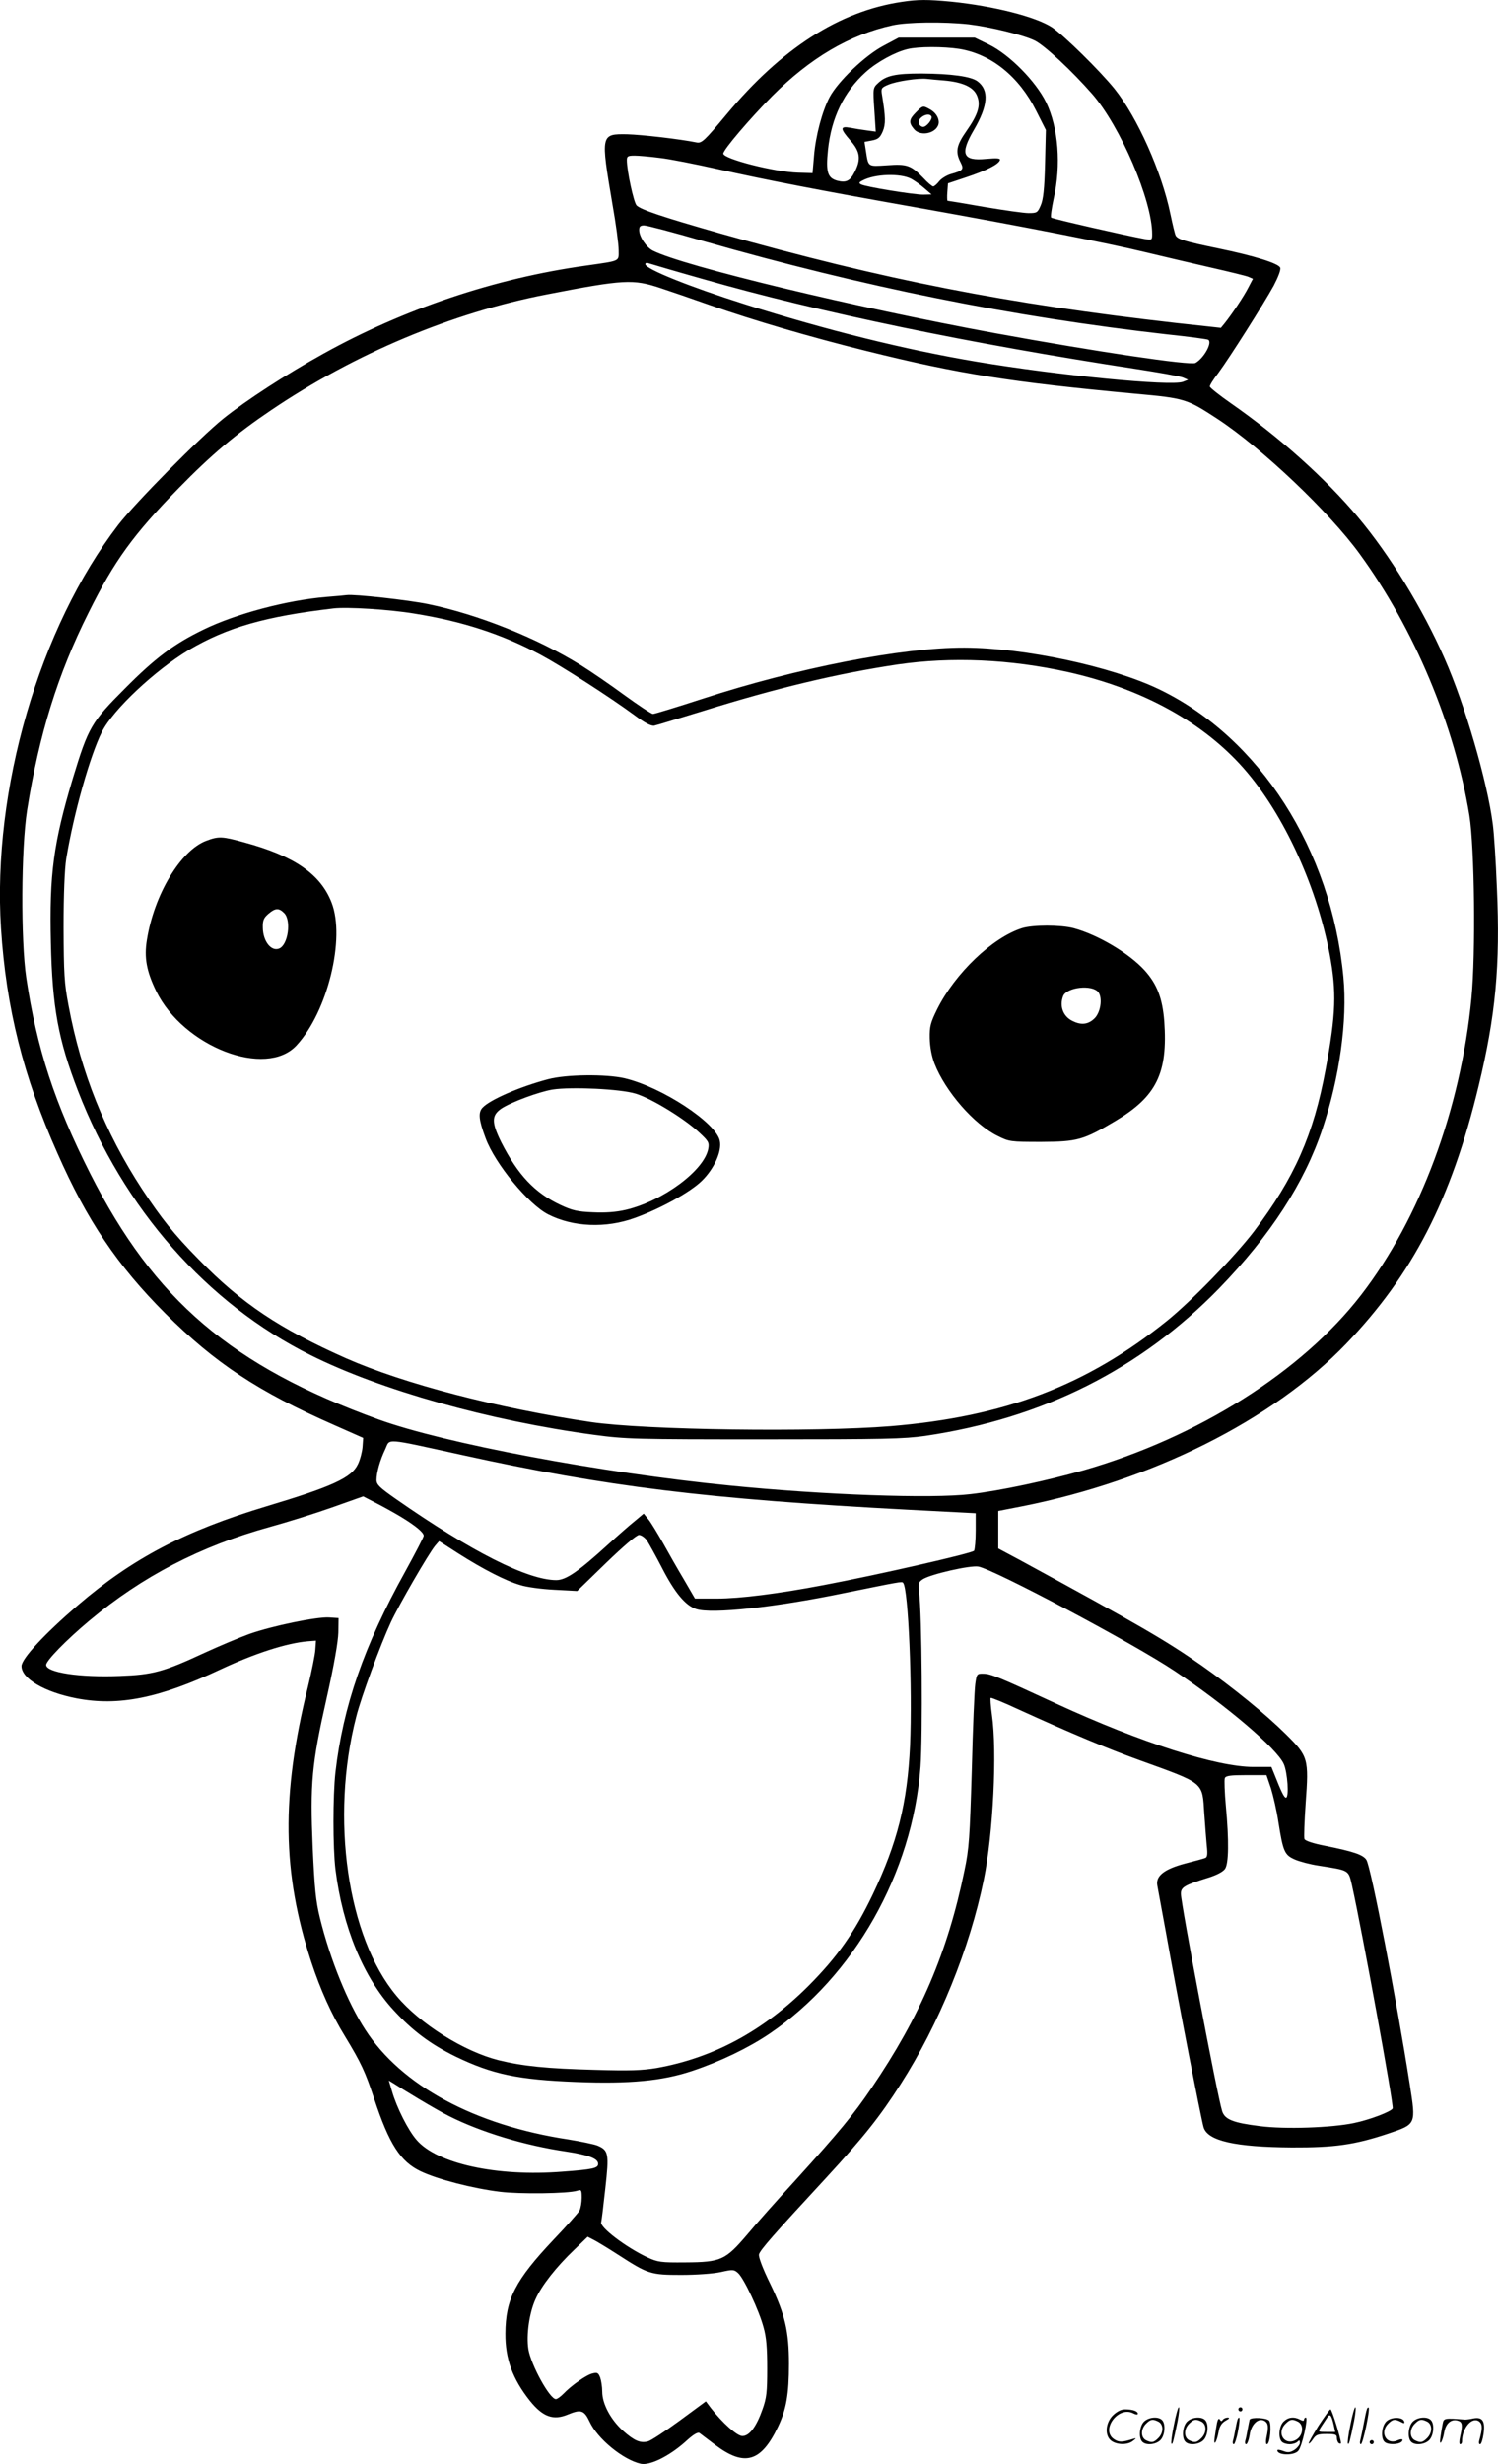 <svg version="1.0" xmlns="http://www.w3.org/2000/svg"
  viewBox="0 0 730.023 1200.437"
 preserveAspectRatio="xMidYMid meet">
<g transform="translate(-0.515,1200.832) scale(0.1,-0.1)"
fill="#000000" stroke="none">
<path d="M4400 11999 c-305 -45 -587 -227 -856 -550 -105 -126 -119 -139 -143
-135 -84 17 -267 38 -339 40 -130 2 -130 1 -72 -342 17 -95 30 -195 30 -222 0
-57 13 -51 -160 -76 -441 -61 -887 -211 -1279 -429 -179 -99 -376 -227 -486
-315 -116 -93 -429 -410 -513 -518 -385 -501 -615 -1291 -572 -1966 25 -388
108 -721 275 -1096 144 -327 292 -547 525 -780 242 -242 454 -382 825 -545
l140 -62 -3 -44 c-2 -24 -12 -63 -23 -85 -31 -65 -124 -108 -444 -204 -399
-120 -654 -254 -920 -482 -165 -142 -275 -261 -275 -297 0 -61 113 -127 268
-157 204 -39 402 0 702 141 169 79 322 128 425 137 l40 3 -3 -43 c-1 -23 -18
-107 -37 -185 -130 -527 -125 -902 17 -1337 44 -134 98 -255 164 -362 80 -132
99 -173 143 -306 72 -218 127 -305 226 -352 81 -39 255 -84 387 -100 97 -12
331 -9 376 5 20 7 22 4 22 -34 0 -23 -5 -52 -11 -63 -6 -11 -63 -75 -126 -141
-187 -198 -234 -290 -235 -457 -1 -124 35 -222 120 -329 63 -78 114 -96 185
-66 63 26 79 21 105 -34 38 -84 164 -187 250 -206 45 -9 137 36 216 106 40 37
62 50 71 43 6 -5 40 -30 74 -56 144 -109 225 -86 308 88 40 84 53 157 53 306
0 157 -19 240 -90 387 -38 77 -59 133 -56 146 5 21 70 95 328 374 185 201 261
297 362 455 187 292 337 661 406 999 45 222 65 620 39 802 -6 42 -8 79 -6 81
2 3 65 -23 138 -57 250 -114 434 -191 584 -245 323 -117 309 -105 319 -262 4
-53 9 -123 12 -154 5 -44 3 -59 -8 -62 -7 -3 -51 -15 -98 -27 -101 -27 -143
-60 -135 -106 3 -15 21 -116 41 -223 58 -326 174 -923 185 -957 21 -65 153
-95 429 -97 208 -1 307 13 469 67 139 47 137 43 106 242 -64 410 -189 1059
-211 1092 -16 25 -63 41 -203 69 -56 11 -96 24 -99 33 -3 7 0 85 6 173 16 219
13 229 -97 338 -98 97 -255 225 -410 334 -176 123 -295 192 -888 515 l-103 55
0 92 0 91 113 22 c635 125 1225 420 1583 793 323 337 511 701 644 1251 84 347
107 591 90 970 -5 128 -14 267 -20 310 -26 205 -135 581 -235 807 -106 242
-268 506 -423 690 -158 188 -382 389 -619 554 -56 39 -102 76 -102 81 -1 6 18
36 42 67 56 76 220 335 269 424 22 42 36 78 32 88 -8 21 -126 58 -306 95 -155
32 -192 43 -203 61 -4 6 -15 53 -26 105 -42 205 -161 471 -272 610 -72 89
-247 261 -305 300 -79 52 -285 104 -491 125 -116 11 -162 11 -241 -1z m325
-109 c108 -13 271 -53 324 -80 48 -24 181 -148 279 -260 137 -157 292 -518
292 -682 0 -29 -1 -30 -37 -24 -89 16 -449 98 -455 104 -4 4 2 45 12 92 37
164 23 347 -37 470 -50 102 -178 232 -278 281 l-70 34 -185 0 -185 0 -75 -40
c-89 -47 -221 -173 -262 -250 -36 -68 -68 -188 -76 -288 l-7 -82 -70 2 c-114
3 -365 67 -365 93 0 19 130 171 239 281 185 185 376 298 586 344 73 16 248 18
370 5z m-45 -120 c155 -25 291 -134 375 -302 l47 -93 -4 -165 c-3 -123 -9
-175 -21 -202 -15 -36 -19 -38 -59 -38 -24 0 -121 14 -216 30 -96 17 -176 30
-179 30 -2 0 -3 19 -1 43 l3 42 90 30 c96 32 156 62 163 83 3 9 -12 11 -67 6
-114 -11 -129 23 -60 141 70 120 75 194 18 237 -32 24 -128 37 -274 38 -125 0
-171 -10 -209 -45 -27 -25 -27 -25 -20 -131 l7 -107 -44 6 c-24 3 -61 9 -81
13 -50 9 -49 -5 2 -63 47 -53 52 -91 20 -153 -22 -44 -42 -53 -85 -42 -47 13
-56 43 -45 149 16 157 78 284 183 379 55 50 145 99 205 113 52 13 175 13 252
1z m-73 -154 c90 -8 142 -32 159 -73 20 -46 6 -92 -51 -173 -49 -70 -55 -101
-29 -152 18 -35 13 -41 -48 -58 -20 -6 -46 -22 -56 -35 -11 -14 -24 -25 -29
-25 -5 0 -27 18 -48 41 -61 63 -80 69 -177 62 -95 -6 -91 -9 -103 69 l-7 45
37 7 c30 6 39 14 52 44 15 36 14 70 -3 174 -6 36 -5 39 31 54 41 17 144 32
185 28 14 -2 53 -5 87 -8z m-1387 -377 c47 -5 173 -30 280 -54 237 -53 498
-104 985 -190 522 -93 914 -170 1100 -215 88 -21 232 -55 320 -75 88 -20 170
-40 183 -45 l23 -10 -22 -42 c-21 -42 -80 -130 -116 -175 l-18 -22 -220 24
c-827 94 -1417 209 -2220 436 -277 79 -389 116 -408 137 -14 16 -47 168 -47
220 0 19 5 22 38 22 21 0 76 -5 122 -11z m1226 -102 c16 -9 45 -29 64 -46 l35
-30 -41 -1 c-48 0 -282 38 -303 50 -11 6 -10 10 8 19 59 32 184 36 237 8z
m-1014 -303 c783 -224 1503 -369 2263 -455 105 -11 193 -23 198 -26 22 -13
-21 -90 -62 -113 -26 -13 -479 54 -976 145 -685 126 -1520 327 -1668 402 -32
16 -67 68 -67 101 0 17 6 22 24 22 14 0 143 -34 288 -76z m-2 -185 c570 -163
1302 -315 2115 -439 110 -17 211 -35 225 -41 l25 -11 -25 -10 c-59 -22 -606
31 -1005 98 -346 58 -733 154 -1130 280 -272 86 -485 172 -485 195 0 7 8 8 18
4 9 -3 127 -38 262 -76z m-207 -44 c40 -13 151 -51 247 -85 209 -73 481 -153
755 -221 455 -113 703 -152 1313 -209 243 -22 251 -25 401 -123 216 -142 544
-453 692 -657 266 -365 463 -835 535 -1275 25 -155 31 -671 10 -889 -52 -541
-250 -1074 -538 -1447 -289 -374 -796 -694 -1353 -854 -175 -50 -408 -100
-550 -116 -191 -23 -715 -4 -1175 42 -627 62 -1388 205 -1711 322 -714 259
-1092 581 -1404 1197 -174 345 -260 607 -312 955 -27 182 -25 629 4 815 58
368 149 663 300 964 125 252 218 380 438 605 160 164 281 266 450 380 408 276
883 476 1345 565 375 73 421 75 553 31z m-967 -5685 c705 -155 1195 -215 2177
-267 l327 -17 0 -85 c0 -47 -4 -91 -8 -98 -8 -12 -467 -117 -732 -167 -220
-42 -408 -66 -522 -66 l-106 0 -54 93 c-30 50 -76 131 -102 178 -27 47 -58 99
-71 115 l-23 28 -43 -36 c-24 -19 -82 -70 -129 -113 -147 -134 -207 -175 -254
-175 -139 0 -414 139 -781 395 -80 56 -95 70 -95 93 0 36 17 97 43 151 24 52
-10 55 373 -29z m-298 -301 c74 -45 112 -77 112 -93 0 -6 -41 -85 -91 -176
-200 -360 -302 -655 -339 -975 -13 -117 -13 -367 0 -475 35 -280 136 -526 284
-686 92 -100 179 -165 301 -225 180 -87 305 -113 590 -124 258 -10 418 5 564
54 135 45 274 112 376 181 413 280 697 783 736 1300 11 155 7 746 -7 852 -5
41 -3 48 18 62 38 25 232 69 271 62 79 -15 757 -375 957 -509 253 -169 497
-377 531 -452 19 -41 27 -165 11 -165 -9 0 -23 29 -56 113 l-15 37 -88 0
c-179 0 -547 118 -958 307 -285 132 -321 146 -355 147 -34 1 -35 0 -42 -49 -4
-27 -12 -216 -17 -420 -10 -330 -13 -383 -36 -491 -81 -396 -216 -711 -453
-1059 -88 -130 -156 -212 -368 -446 -88 -96 -195 -216 -238 -268 -106 -124
-127 -134 -301 -135 -120 -1 -134 1 -186 25 -104 49 -233 147 -224 171 2 7 11
81 20 164 19 170 16 186 -38 209 -18 7 -81 20 -142 30 -456 69 -814 262 -990
535 -86 132 -171 342 -221 545 -20 82 -26 143 -35 343 -13 313 -5 405 68 727
36 160 56 275 57 320 l1 70 -46 3 c-60 4 -277 -41 -388 -80 -47 -17 -147 -59
-221 -93 -198 -92 -250 -106 -410 -112 -197 -8 -360 17 -360 54 0 21 100 123
210 215 258 216 543 364 880 457 80 22 215 64 300 94 l155 55 58 -30 c32 -16
88 -47 125 -69z m1200 -116 c10 -16 43 -75 73 -133 61 -119 114 -184 167 -201
75 -25 384 8 722 78 271 55 280 57 286 50 26 -26 46 -514 34 -794 -13 -279
-62 -473 -181 -723 -90 -188 -173 -305 -313 -446 -220 -220 -465 -352 -741
-401 -72 -12 -132 -14 -300 -9 -235 6 -352 18 -470 47 -168 42 -384 177 -498
314 -239 285 -323 866 -196 1359 24 96 118 351 169 461 38 82 183 333 216 373
l19 22 95 -61 c118 -75 228 -132 300 -153 30 -10 105 -20 166 -23 l112 -6 141
137 c84 81 148 136 160 136 11 0 28 -12 39 -27z m3041 -1208 c11 -36 28 -109
36 -163 23 -145 30 -161 80 -183 23 -10 75 -24 116 -30 152 -24 145 -20 163
-97 48 -216 205 -1074 198 -1086 -9 -16 -111 -55 -188 -71 -108 -23 -338 -31
-460 -15 -129 16 -170 32 -183 73 -23 72 -201 1010 -201 1059 0 32 17 42 136
79 38 12 69 28 79 42 18 26 20 135 4 308 -6 66 -8 126 -5 134 4 12 27 15 104
15 l99 0 22 -65z m-4154 -1512 c55 -33 123 -72 150 -85 155 -78 370 -143 570
-172 109 -17 155 -34 155 -60 0 -21 -25 -27 -175 -38 -319 -25 -611 39 -710
155 -41 47 -96 156 -119 235 l-16 54 23 -14 c12 -8 67 -42 122 -75z m973 -760
c145 -94 158 -98 307 -98 74 0 157 6 193 14 58 13 64 13 84 -5 28 -25 102
-181 124 -264 14 -48 18 -101 18 -200 0 -116 -3 -144 -23 -200 -30 -85 -64
-130 -98 -130 -26 0 -97 64 -154 137 l-24 32 -129 -95 c-71 -52 -140 -97 -153
-100 -37 -10 -67 3 -121 51 -61 55 -102 132 -102 191 0 24 -5 55 -10 69 -9 23
-14 26 -37 20 -31 -7 -105 -60 -142 -99 -14 -14 -30 -26 -37 -26 -30 0 -121
166 -134 243 -11 70 5 179 35 244 30 67 101 157 189 241 l65 63 31 -16 c17 -9
70 -41 118 -72z M4469 11461 c-34 -34 -36 -50 -11 -80 34 -44 122 -19 122 33
-1 25 -18 49 -47 64 -30 16 -31 16 -64 -17z m75 -19 c8 -13 -23 -52 -40 -52
-8 0 -17 7 -21 16 -10 27 46 59 61 36z M1595 9100 c-192 -16 -441 -82 -600
-160 -142 -69 -233 -137 -380 -285 -165 -165 -179 -189 -255 -439 -94 -314
-115 -466 -107 -801 7 -315 36 -472 132 -721 222 -574 628 -1036 1134 -1288
340 -170 869 -319 1381 -388 157 -21 199 -22 830 -22 587 0 679 2 785 17 572
85 1046 323 1431 718 250 258 416 514 504 778 83 249 122 527 102 738 -59 623
-408 1168 -900 1404 -232 111 -653 201 -947 202 -303 1 -817 -99 -1276 -249
-126 -41 -234 -74 -242 -74 -7 0 -69 41 -138 91 -68 50 -164 116 -214 147
-215 133 -501 247 -743 297 -96 20 -359 49 -397 44 -5 -1 -50 -5 -100 -9z
m429 -81 c237 -38 428 -101 616 -201 104 -56 339 -207 457 -294 52 -39 82 -54
97 -51 11 2 118 35 236 71 359 112 656 183 950 227 262 38 546 26 830 -37 347
-78 635 -231 835 -446 202 -217 373 -579 440 -929 34 -183 31 -289 -20 -563
-59 -317 -151 -525 -348 -786 -92 -121 -305 -340 -425 -437 -392 -315 -790
-467 -1347 -513 -375 -30 -1193 -19 -1460 20 -456 68 -910 186 -1194 311 -322
143 -510 268 -717 481 -122 124 -182 200 -276 342 -181 277 -298 567 -359 896
-21 110 -23 155 -24 380 0 162 5 284 13 335 36 219 116 503 174 618 54 108
259 300 424 399 187 110 372 163 704 202 66 8 274 -5 394 -25z M1010 7912
c-125 -47 -254 -263 -289 -483 -14 -86 -2 -152 45 -249 133 -272 536 -427 685
-264 151 164 238 521 170 695 -54 139 -182 227 -425 293 -108 30 -125 31 -186
8z m380 -352 c36 -36 19 -157 -25 -173 -38 -15 -78 35 -79 101 -1 36 4 48 27
68 34 29 51 30 77 4z M4985 7486 c-144 -46 -326 -220 -413 -395 -32 -65 -37
-84 -36 -140 1 -42 9 -87 23 -124 53 -136 193 -297 308 -353 56 -28 62 -29
213 -29 176 1 205 9 361 102 200 119 256 233 238 486 -9 112 -35 180 -95 247
-76 84 -228 174 -346 206 -65 17 -199 17 -253 0z m373 -312 c22 -30 10 -104
-23 -131 -30 -27 -64 -29 -105 -8 -45 23 -62 72 -44 120 17 44 142 58 172 19z
M2675 6750 c-136 -36 -284 -100 -319 -139 -21 -23 -18 -59 16 -149 46 -124
208 -321 304 -370 121 -62 282 -69 424 -17 124 45 269 125 325 180 60 58 99
144 88 195 -17 88 -282 262 -464 305 -92 21 -285 19 -374 -5z m428 -70 c76
-23 230 -117 304 -184 50 -46 55 -53 50 -83 -18 -106 -220 -256 -402 -299 -47
-11 -100 -15 -160 -12 -76 3 -101 9 -159 36 -125 59 -207 146 -288 305 -48 97
-48 131 0 164 48 32 184 82 250 93 92 14 331 3 405 -20z M5726 194 c-10 -47
-15 -88 -12 -91 5 -6 9 7 30 110 7 37 10 67 6 67 -4 0 -15 -39 -24 -86z M6040
270 c0 -5 5 -10 10 -10 6 0 10 5 10 10 0 6 -4 10 -10 10 -5 0 -10 -4 -10 -10z
M6586 194 c-10 -47 -15 -88 -12 -91 5 -6 9 7 30 110 7 37 10 67 6 67 -4 0 -15
-39 -24 -86z M6666 269 c-3 -8 -10 -41 -16 -74 -6 -33 -14 -68 -16 -77 -3 -10
-1 -18 3 -18 10 0 46 171 38 178 -2 3 -7 -1 -9 -9z M5429 241 c-38 -38 -41
-101 -7 -125 29 -20 79 -20 104 0 18 14 18 15 1 10 -53 -17 -69 -17 -92 -2
-69 45 21 166 94 126 12 -6 21 -7 21 -1 0 12 -25 21 -62 21 -19 0 -39 -10 -59
-29z M6430 189 c-28 -45 -49 -83 -47 -85 2 -3 12 7 21 21 14 21 24 25 66 25
43 0 50 -3 50 -19 0 -11 5 -23 10 -26 6 -3 10 -3 10 1 0 20 -44 164 -51 164
-4 0 -30 -37 -59 -81z m75 4 l7 -33 -42 0 c-42 0 -42 0 -28 23 8 12 21 32 29
44 15 25 22 18 34 -34z M5580 210 c-22 -22 -27 -79 -8 -98 19 -19 66 -14 88 8
22 22 27 79 8 98 -19 19 -66 14 -88 -8z m71 0 c25 -14 25 -54 -1 -80 -23 -23
-33 -24 -61 -10 -25 14 -25 54 1 80 23 23 33 24 61 10z M5790 210 c-22 -22
-27 -79 -8 -98 19 -19 66 -14 88 8 22 22 27 79 8 98 -19 19 -66 14 -88 -8z
m71 0 c25 -14 25 -54 -1 -80 -23 -23 -33 -24 -61 -10 -25 14 -25 54 1 80 23
23 33 24 61 10z M5936 204 c-3 -16 -8 -47 -11 -69 -8 -51 10 -26 19 27 5 27
15 42 34 53 18 10 22 14 10 15 -9 0 -20 -5 -24 -11 -5 -8 -9 -8 -14 1 -5 8
-10 3 -14 -16z M6037 223 c-2 -4 -7 -26 -11 -48 -4 -22 -9 -48 -12 -57 -3 -10
-1 -18 4 -18 4 0 14 28 20 62 11 58 10 81 -1 61z M6095 220 c-1 -3 -5 -23 -9
-45 -4 -22 -9 -48 -12 -57 -3 -10 -1 -18 4 -18 5 0 13 20 17 45 7 53 44 87 74
68 17 -11 19 -28 8 -80 -4 -18 -3 -33 2 -33 16 0 24 99 11 115 -12 14 -87 18
-95 5z M6260 210 c-22 -22 -27 -79 -8 -98 7 -7 24 -12 38 -12 14 0 31 5 38 12
9 9 12 8 12 -5 0 -9 -12 -24 -26 -34 -21 -13 -32 -15 -55 -6 -16 6 -29 8 -29
3 0 -24 81 -27 102 -2 18 19 50 162 37 162 -5 0 -9 -5 -9 -10 0 -7 -6 -7 -19
0 -30 16 -59 12 -81 -10z m71 0 c29 -16 25 -65 -6 -86 -56 -37 -103 28 -55 76
23 23 33 24 61 10z M6761 211 c-23 -23 -28 -80 -9 -99 19 -19 88 -13 88 9 0 5
-11 4 -24 -2 -54 -25 -89 38 -46 81 23 23 33 24 62 9 16 -9 19 -8 16 3 -8 22
-64 22 -87 -1z M6890 210 c-22 -22 -27 -79 -8 -98 19 -19 66 -14 88 8 22 22
27 79 8 98 -19 19 -66 14 -88 -8z m71 0 c25 -14 25 -54 -1 -80 -23 -23 -33
-24 -61 -10 -25 14 -25 54 1 80 23 23 33 24 61 10z M7036 201 c-3 -14 -8 -44
-11 -66 -8 -51 10 -26 19 27 8 41 35 63 66 53 22 -7 24 -21 11 -77 -5 -22 -5
-38 0 -38 5 0 9 6 9 13 0 68 51 125 85 97 15 -13 15 -35 -1 -92 -3 -10 -1 -18
4 -18 6 0 13 23 17 50 9 63 -5 84 -49 76 -17 -4 -35 -6 -41 -6 -101 8 -104 7
-109 -19z M6680 110 c0 -5 5 -10 10 -10 6 0 10 5 10 10 0 6 -4 10 -10 10 -5 0
-10 -4 -10 -10z"/>
</g>
</svg>
